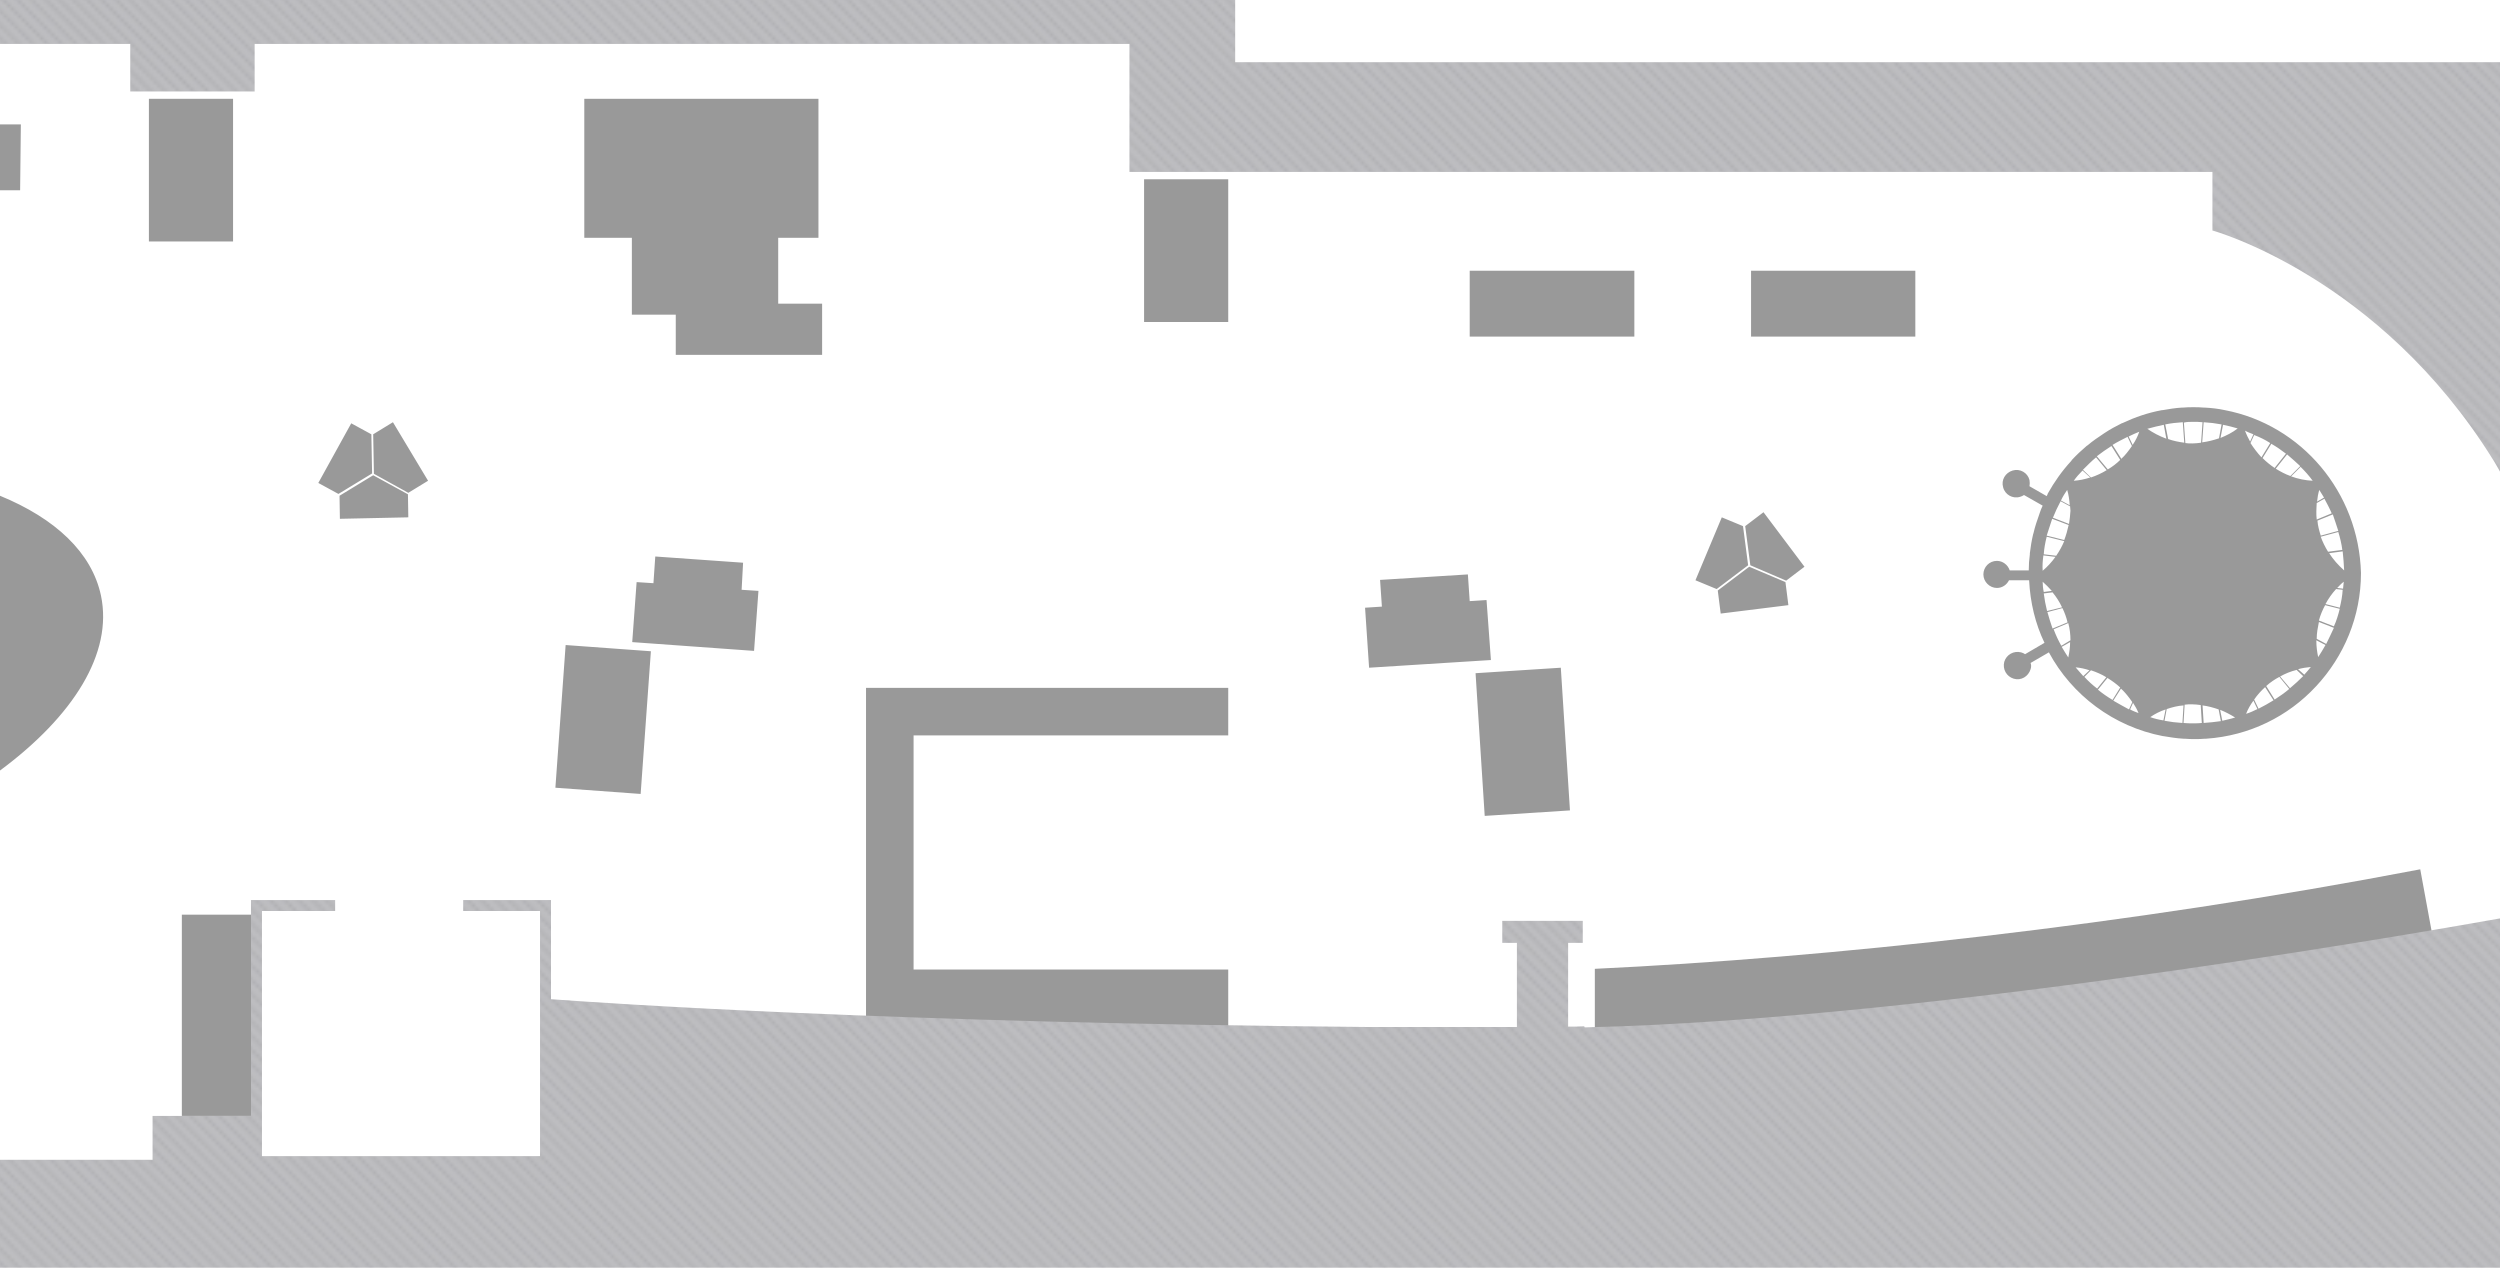 <svg xmlns="http://www.w3.org/2000/svg" width="683.3" height="346.6" viewBox="0 0 683.3 346.6">
    
    <!-- <style type="text/css">

    	.circles {
    		opacity:.75;
    		transition:opacity .5s;
    	}

    	.circles:hover {
    		opacity:1;
    	}


    	circle {
			transform-origin:50% 50%;
    		transform:scale(0);
    		opacity:.2;
    	}

    	circle:nth-of-type(1) {
			transform:scale(1);
		}

		circle:nth-of-type(2) {
			transform:scale(.55);
		}

		/* Animation Stuff */

		@-webkit-keyframes pulse {
			0% {
				transform: scale(0);
				opacity:1;
			}
			100% {
				transform: scale(1);
				opacity:0;
			}
		}

		@-moz-keyframes pulse {
			0% {
				transform: scale(0);
				opacity:1;
			} 
			100% {
				transform: scale(1);
				opacity:0;
			}
		}

		@keyframes pulse {
			0% {
				transform: scale(0);
				opacity:1;
			} 
			100% {
				transform: scale(1);
				opacity:0;
			}
		}

		circle {
			-webkit-animation: pulse 5s 0s infinite;
			-moz-animation: pulse 5s 0s infinite;
			animation: pulse 5s 0s infinite;
		}

		circle:nth-of-type(1) {
			-webkit-animation-delay: 0s;
			-moz-animation-delay: 0s;
			animation-delay: 0s;
		}

		circle:nth-of-type(2) {
			-webkit-animation-delay: -1s;
			-moz-animation-delay: -1s;
			animation-delay: -1s;
		}

		circle:nth-of-type(3) {
			-webkit-animation-delay: -2s;
			-moz-animation-delay: -2s;
			animation-delay: -2s;
		}

		circle:nth-of-type(4) {
			-webkit-animation-delay: -3s;
			-moz-animation-delay: -3s;
			animation-delay: -3s;
		}

		circle:nth-of-type(5) {
			-webkit-animation-delay: -4s;
			-moz-animation-delay: -4s;
			animation-delay: -4s;
		}


		/* label scaling for smaller sizes */
		.label * {
			transform-origin:50% 50%;
			transform: scale(1);
		}


		@media only screen and (max-width: 1024px) {
			.label * {
				transform-origin:50% 50%;
				transform: scale(1.5);
			}
		}

		@media only screen and (max-width: 640px) {
			.label * {
				transform-origin:50% 50%;
				transform: scale(2);
			}
		}

   	</style> -->

	<pattern id="a" width="100" height="100" x="50.9" y="-127" patternUnits="userSpaceOnUse" viewBox="0 -100 100 100" overflow="visible">
	    <path fill="#BEBEC1" d="M0-100h200v200H0z"/>
	    <path fill="#AAAAAD" d="M42 0L0-42v-.7L42.7 0zm-3.9 0L0-38.1v-.7L38.8 0zm-3.8 0L0-34.3v-.7L35 0zm61.5 0L0-95.8v-.7L96.5 0zM76.6 0L0-76.6v-.7L77.3 0zm7.7 0L0-84.3v-.7L85 0zM72.7 0L0-72.7v-.7L73.4 0zm15.4 0L0-88.1v-.7L88.8 0zM68.9 0L0-68.9v-.7L69.6 0zM92 0L0-92v-.7L92.7 0zM65 0L0-65v-.7L65.7 0zM49.6 0L0-49.6v-.8L50.4 0zm3.9 0L0-53.5v-.7L54.2 0zM30.4 0L0-30.4v-.7L31.1 0zm15.4 0L0-45.8v-.7L46.5 0zm11.5 0L0-57.3v-.7L58 0zm3.9 0L0-61.2v-.7L61.9 0zm19.2 0L0-80.4v-.7L81.1 0zM61.9-100L100-61.9v.7L61.2-100zm-7.7 0L100-54.2v.7L53.5-100zm-15.4 0L100-38.8v.7L38.1-100zm26.9 0L100-65.7v.7l-35-35zm-19.2 0L100-46.5v.7L45.8-100zm-3.8 0L100-42.7v.7l-58-58zm7.7 0L100-50.4v.8L49.6-100zm19.2 0L100-69.6v.7L68.9-100zM58-100l42 42v.7L57.3-100zm34.7 0l7.3 7.3v.7l-8-8zm-19.3 0L100-73.4v.7L72.7-100zm23.1 0l3.5 3.5v.7l-4.2-4.2zm3.5 0v.4l-.4-.4zm-11.2 0L100-88.8v.7L88.1-100zm-11.5 0L100-77.3v.7L76.6-100zm7.7 0l15 15v.7L84.3-100zM26.6 0L0-26.6v-.7L27.3 0zm54.5-100L100-81.1v.7L80.4-100zM11.2 0L0-11.2v-.7L11.9 0zM7.3 0L0-7.3V-8l8 8zM0-100h.4L100-.4V0h-.4L0-99.6zM0 0v-.4l.4.4zm3.5 0L0-3.5v-.7L4.2 0zM35-100l65 65v.7L34.3-100zM15 0L0-15v-.7L15.7 0zm3.9 0L0-18.9v-.7L19.6 0zm3.8 0L0-22.7v-.7L23.4 0zm4.6-100L100-27.3v.7L26.6-100zm-3.9 0L100-23.4v.7L22.7-100zm7.7 0L100-31.1v.7L30.4-100zm-11.5 0L100-19.6v.7L18.9-100zM8-100l92 92v.7L7.3-100zm-3.8 0L100-4.2v.7L3.5-100zm7.7 0L100-11.9v.7L11.2-100zm3.8 0L100-15.7v.7l-85-85z"/>
	</pattern>
	<g id="floorplan">
	    <path id="furniture" fill="#999" d="M488 159.1l.8 6.3-18.5 2.3-.8-6.3 8.6-6.5 9.9 4.2zm-10.2-4.6l-1.4-10.7-5.8-2.4-7.2 17.2 5.8 2.4 8.6-6.5zm10.4 4.2l5-3.8L482 140l-5 3.8 1.4 10.7 9.8 4.2zM102 129.9l-9.2 5.6.1 6.3 18.7-.4-.1-6.3-9.5-5.2zm-.5-11.2l-5.5-3-9 16.3 5.5 3 9.2-5.6-.2-10.7zm.5 0l.2 10.8 9.4 5.2 5.4-3.3-9.6-16-5.4 3.3zM523.5 74h-44.9v18h44.9V74zm-76.8 0h-45v18h45V74zm-134 14h23V49h-23v39zm-249-61h-23v39h23V27zm149 38h11V27h-64v38h13v21h12v11h40V83h-12V65zm-9.6 88.8l-24-1.7-.5 7.3-4.6-.3-1.2 16.4 33.3 2.4 1.2-16.4-4.6-.3.4-7.4zm-51.3 61.5l23.3 1.7 2.8-39-23.3-1.7-2.8 39zM406.3 164l-4.6.3-.5-7.3-24 1.5.5 7.3-4.6.3 1.1 16.4 33.3-2.1-1.2-16.4zm-3 20l2.5 39 23.3-1.5-2.5-39-23.3 1.5zM49.7 305h19v-55h-19v55zm611.8-67.4c-80.3 15.4-162.1 24.2-225.6 27.2v16.8c88.6-3.3 183.3-19.2 228.8-26.6l-3.2-17.4zM236.7 188v90c13.1 1.2 99 3 99 3v-16h-86v-64h86v-13h-99zM5.7 34H0v18h5.5l.2-18zM0 135.5v75.1c20.1-14.9 30.9-32.1 27.6-47.8C25.1 151 15.1 141.7 0 135.5zm608.1-23.4c-1.8-.4-3.7-.6-5.5-.7h-.3c-.9-.1-1.9-.1-2.8-.1-.9 0-1.9 0-2.8.1h-.3c-1.8.1-3.6.4-5.3.7h-.2c-3.8.7-7.3 1.9-10.7 3.5l-.3.1c-1.6.8-3.1 1.6-4.6 2.6l-.3.2c-1.5 1-3 2-4.4 3.2l-.3.2c-1.4 1.2-2.7 2.4-4 3.8l-.2.3c-2.5 2.7-4.6 5.7-6.4 8.9l-.1.3c-.1.1-.1.3-.2.4l-4.7-2.7c.1-.6.1-1.1 0-1.7-.5-2-2.6-3.2-4.6-2.6s-3.2 2.6-2.6 4.6c.5 2 2.6 3.2 4.6 2.6.4-.1.8-.3 1.1-.5l5.1 2.9c-.3.7-.6 1.3-.8 2l-.1.3c-.6 1.7-1.2 3.4-1.6 5.2l-.1.3c-.4 1.7-.7 3.5-.9 5.2v.3c-.2 1.4-.3 2.9-.3 4.4h-5.2c-.5-1.5-1.9-2.6-3.5-2.6-2.1 0-3.7 1.7-3.7 3.7s1.7 3.7 3.7 3.7c1.5 0 2.7-.9 3.3-2.1h5.5c.3 6.1 1.7 11.9 4.2 17.1l-5.3 3.1c-.3-.2-.7-.4-1.1-.5-2-.5-4 .6-4.6 2.6-.5 2 .6 4 2.6 4.6s4-.6 4.6-2.6c.2-.6.2-1.2 0-1.7l5-2.9c6.3 11.7 17.7 20.3 31.2 22.9h.1c1.8.3 3.6.6 5.5.7h.3c.9.1 1.9.1 2.8.1.9 0 1.9 0 2.8-.1h.3c11.8-.8 22.4-6.1 30-14.3l.1-.1c7.5-8.1 12.2-18.9 12.2-30.9-.6-22.1-16.3-40.5-37.2-44.5zM565 133.9c.4 1.3.6 2.7.7 4.2l-2.4-1.3c.5-1.1 1.1-2 1.7-2.9zm-4.1 7.9l4.5 1.7c-.3 1.4-.7 2.8-1.2 4.1l-4.8-1.2c.5-1.6 1-3.1 1.5-4.6zm-1.5 4.9l4.8 1.2c-.6 1.4-1.3 2.7-2.2 4l-3.4-.4c.1-1.6.4-3.2.8-4.8zm-.9 5.1l3.3.4c-1 1.4-2.2 2.7-3.5 3.8-.1-1.4 0-2.8.2-4.2zm-.2 7.2c.9.8 1.7 1.6 2.5 2.5l-2.2.3c-.2-.9-.3-1.9-.3-2.8zm1.2 8c-.4-1.6-.7-3.2-.9-4.8l2.4-.3c1 1.2 1.9 2.6 2.6 4.1l-4.1 1zm.1.3l4.1-1.1c.6 1.2 1.1 2.6 1.4 3.9l-4.1 1.7c-.5-1.5-1-3-1.4-4.5zm5.7 12.4c-.6-.9-1.2-1.9-1.8-2.9l2.3-1.3c0 1.4-.2 2.8-.5 4.2zm-1.9-3.2c-.8-1.4-1.5-2.9-2.1-4.5l4-1.7c.4 1.5.6 3.1.6 4.7l-2.5 1.5zm2.1-33.3l-4.4-1.7c.6-1.5 1.3-3 2.1-4.5l2.6 1.4c0 .4.1.8.1 1.2-.1 1.3-.2 2.4-.4 3.6zm70.3 32.8l-2.6-1.4c0-1.6.3-3.1.6-4.6l4.1 1.6c-.7 1.5-1.4 3-2.1 4.4zm2.1-4.8l-4.1-1.6c.4-1.5 1-2.9 1.7-4.2l4 1c-.4 1.6-.9 3.3-1.6 4.8zm1.6-5.1l-3.9-1c.8-1.5 1.8-2.9 2.9-4.1l1.8.2c-.1 1.7-.4 3.3-.8 4.9zm.9-5.2l-1.6-.2c.6-.6 1.1-1.2 1.8-1.7-.1.6-.1 1.3-.2 1.9zm.3-5c-1.6-1.4-3-3-4.1-4.7l3.7-.5c.2 1.7.3 3.4.4 5.2zm-.5-5.6l-3.9.5c-.8-1.3-1.5-2.7-2-4.1l4.8-1.3c.5 1.6.9 3.3 1.1 4.9zm-1.1-5.2l-4.8 1.3c-.4-1.3-.8-2.7-.9-4.1l4.2-1.7c.5 1.4 1 3 1.5 4.5zm-5.2-11.2c.4.7.9 1.4 1.3 2.1l-1.9 1.1c.1-1.1.3-2.2.6-3.2zm-.7 3.6l2.1-1.2c.7 1.3 1.4 2.6 2 4l-4.1 1.7c-.1-.8-.1-1.5-.1-2.3 0-.8.1-1.5.1-2.2zm-.1 37.5l2.5 1.3c-.6 1.1-1.3 2.2-2 3.3-.3-1.4-.5-2.9-.5-4.4v-.2zm-4.4-47.6l-2.7 2.7c-1.4-.5-2.7-1.2-4-2l3.1-3.9c1.2 1 2.4 2.1 3.6 3.2zm-3.9-3.4l-3.1 3.9c-1.2-.8-2.3-1.7-3.3-2.7l2.4-3.9c1.4.8 2.7 1.7 4 2.7zm-4.3-2.9l-2.4 3.9c-1.1-1.2-2.1-2.5-3-3.9l1-2.2c1.6.6 3 1.3 4.4 2.2zm-21.1-5.8c.9 0 1.7 0 2.6.1l-.4 5.6c-.8.1-1.6.2-2.4.2-.7 0-1.3 0-1.9-.1l-.4-5.6c.8-.2 1.7-.2 2.5-.2zm-2.8.1l.4 5.6c-1.5-.2-3-.5-4.4-1l-.8-4c1.5-.3 3.1-.5 4.8-.6zm-15.1 4l1.2 2.5c-.9 1.3-1.8 2.5-2.9 3.5l-2.4-3.8c1.3-.8 2.7-1.5 4.1-2.2zm-4.4 2.5l2.4 3.8c-1 1-2.2 1.9-3.4 2.6l-3-3.6c1.3-1 2.6-1.9 4-2.8zm-4.2 3.1l2.9 3.5c-1.3.8-2.8 1.5-4.3 2l-2.2-2.1c1.2-1.2 2.4-2.4 3.6-3.4zm-6.1 6.4c.7-1 1.5-1.9 2.4-2.8l2.1 1.9c-1.5.5-3 .8-4.5.9zm.5 51c1.3.1 2.6.4 3.8.8l-1.7 1.6-2.1-2.4zm2.4 2.6l1.8-1.8c1.5.5 2.9 1.1 4.2 1.9l-2.5 3.1c-1.3-1-2.4-2-3.5-3.2zm3.7 3.5l2.6-3.2c1.3.8 2.4 1.6 3.5 2.6l-2.1 3.4c-1.5-.9-2.8-1.8-4-2.8zm4.2 3l2.1-3.3c1.2 1.1 2.2 2.4 3.1 3.7l-.9 2c-1.5-.8-2.9-1.6-4.3-2.4zm4.6 2.4l.8-1.8c.6.9 1.1 1.8 1.5 2.8-.8-.3-1.6-.6-2.3-1zm.7-72.3l-1.1-2.3c1-.5 1.9-.9 2.9-1.3-.4 1.2-1 2.4-1.8 3.6zm8.5-5.5l.7 3.8c-1.9-.7-3.6-1.6-5.2-2.7 1.5-.4 3-.8 4.5-1.1zm-3.7 79.9c1.3-.9 2.7-1.6 4.2-2.1l-.6 3c-1.3-.2-2.5-.5-3.6-.9zm8.8 1.6c-1.7-.1-3.3-.3-4.9-.6l.6-3.2c1.5-.5 3-.9 4.6-1l-.3 4.8zm2.9.1c-.9 0-1.7 0-2.6-.1l.3-5c.7-.1 1.3-.1 2-.1.8 0 1.6.1 2.4.2l.3 4.9c-.7.1-1.5.1-2.4.1zm2.9-82.3c1.7.1 3.3.3 4.9.6l-.7 3.8c-1.5.5-3 .9-4.6 1.1l.4-5.5zm0 82.2l-.3-4.8c1.5.2 3 .6 4.4 1.1l.6 3.2c-1.5.2-3.1.4-4.7.5zm5.1-.6l-.6-3c1.5.6 2.8 1.3 4.1 2.1-1.2.4-2.3.6-3.5.9zm-.5-77.3l.7-3.6c1.4.3 2.7.6 4 1-1.4 1.1-3 1.9-4.7 2.6zm9-1l-.9 2c-.5-.9-1-1.9-1.4-3 .7.4 1.5.7 2.3 1zm-2 76.4c.5-1.3 1.2-2.5 2-3.6l1.1 2.3c-1 .5-2.1 1-3.1 1.3zm3.4-1.4l-1.2-2.5c.9-1.3 1.9-2.4 3-3.4l2.3 3.6c-1.3.8-2.7 1.6-4.1 2.3zm4.4-2.5l-2.3-3.7c1.1-1 2.3-1.8 3.6-2.5l2.7 3.3c-1.3 1.1-2.6 2-4 2.9zm4.2-3.1l-2.7-3.2c1.4-.8 2.9-1.4 4.5-1.8l1.8 1.7c-1.1 1.1-2.3 2.2-3.6 3.3zm3.9-3.7l-1.7-1.5c1.1-.3 2.3-.5 3.5-.6-.6.7-1.2 1.5-1.8 2.1zm-3.6-54.2l2.6-2.6c1.2 1.2 2.3 2.4 3.3 3.8-2-.1-4-.5-5.9-1.2z"/>
	    <path id="walls" fill="url(#a)" d="M433.3 280.8c97.8-2.2 243.7-28.7 250.1-29.8v95.5H0V317h41.7v-12h26.9v-59h23v3h-20v67h76v-67h-21v-3h24v27.1c13.3 1 93 6.5 223.3 7.6h40.7v-23h-4v-6h22v6h-4v22.9h.2c1.4 0 2.8 0 4.2-.1.1.4.2.3.3.3zM337.7 17h-.1V0H0v12h35.6v13h34V12h239.1v35h296v16s45.6 12.5 76.8 62.8c.6 1 1.2 2 1.8 3.1V17H337.7z"/>
	</g>
	<!-- <g id="beacon-1" fill="#ED1C24">
	    <g class="circles">
	        <circle cx="286.2" cy="229.5" r="60.6"/>
	        <circle cx="286.2" cy="229.5" r="60.6"/>
	        <circle cx="286.2" cy="229.5" r="60.6"/>
	        <circle cx="286.2" cy="229.5" r="60.6"/>
	        <circle cx="286.2" cy="229.5" r="60.6"/>
	    </g>
	    <g class="label">
	    	<path stroke="#231F20" stroke-opacity="0.08" stroke-miterlimit="10" d="M334.3 239.8c0 1.1-.9 2-2 2H240c-1.1 0-2-.9-2-2v-20.6c0-1.1.9-2 2-2h92.3c1.1 0 2 .9 2 2v20.6z"/>
	    	<path fill="#fff" d="M247.2 232.5l3.2-6.9h.7l1.6 6.9h-1l-.4-1.8H249l-.8 1.8h-1zm3.3-5.3l-1.2 2.6h1.7l-.5-2.6zm6.2 2.1c0-.4-.3-.6-.7-.6-.5 0-.8.1-1.1.2l-.4 3.5h-.9l.5-4.5h.6l.1.3c.4-.2.9-.4 1.3-.4 1.1 0 1.6.5 1.5 1.4l-.4 3.2h-.9l.4-3.1zm2.8 1.9c0 .4.2.6.7.6.5 0 .8-.1 1.1-.2l.4-3.5h.9l-.6 4.8c-.1 1.1-.5 2.1-2.1 2.1-.9 0-1.4-.2-1.7-.3l.1-1c.4.2 1.1.4 1.7.4 1 0 1-.7 1.1-1.2l.1-.4c-.3.2-.7.2-1.1.2-1.1 0-1.6-.5-1.5-1.5l.4-3.2h.9l-.4 3.2zm7.9-.2l1-3h1l-1.8 4.6h-.7l-.6-3.4-1.4 3.4h-.7l-.7-4.6h1l.3 3.1 1.3-3.1h.9l.4 3zm5.3-1.7c0-.4-.3-.6-.7-.6-.5 0-.8.1-1.1.2l-.4 3.5h-.9l.8-6.8h.9l-.3 2.4c.3-.2.7-.2 1.1-.2 1.1 0 1.6.5 1.5 1.4l-.4 3.2h-.9l.4-3.1zm2.9 1.4c0 .6.2 1.1.9 1.1.6 0 1-.1 1.6-.3l-.1.9c-.6.3-1.2.3-1.6.3-1.5 0-1.9-.9-1.7-2.4s.8-2.4 2.3-2.4c1.3 0 1.7.6 1.6 1.4-.1.7-.5 1.4-1.9 1.4h-1.1zm1.3-.8c.6 0 .8-.2.8-.5s-.1-.6-.8-.6c-.8 0-1.1.5-1.2 1.1h1.2zm5.5-1c-.2-.1-.5-.1-.7-.1-.5 0-.8.1-1.1.2l-.4 3.5h-.9l.5-4.5h.6l.1.3c.4-.2.9-.4 1.3-.4.2 0 .5 0 .7.1l-.1.9zm1.7 1.8c0 .6.2 1.1.9 1.1.6 0 1-.1 1.6-.3l-.1.9c-.6.3-1.2.3-1.6.3-1.5 0-1.9-.9-1.7-2.4s.8-2.4 2.3-2.4c1.3 0 1.7.6 1.6 1.4-.1.7-.5 1.4-1.9 1.4h-1.1zm1.2-.8c.6 0 .8-.2.8-.5s-.1-.6-.8-.6c-.8 0-1.1.5-1.2 1.1h1.2zm5.3-4.2h2.2c1.6 0 2.1.8 1.9 1.9-.1.5-.4 1-.8 1.3.6.3.8.9.7 1.6-.1 1.1-.8 2-2.6 2h-2.3l.9-6.8zm.2 5.9h1.3c1.1 0 1.3-.5 1.4-1.1.1-.7-.2-1.1-1.1-1.1H291l-.2 2.2zm1.9-5h-1.3l-.2 1.9h1.4c.8 0 1.1-.5 1.2-1 0-.4-.1-.9-1.1-.9zm3.8 4.6c0 .4.2.6.7.6.5 0 .8-.1 1.1-.2l.4-3.5h.9l-.5 4.5h-.6l-.1-.3c-.4.2-.9.4-1.3.4-1.1 0-1.6-.5-1.5-1.5l.4-3.2h.9l-.4 3.2zm5.8-1.4c1.3.1 1.5.6 1.4 1.4-.1.7-.6 1.5-2 1.5-.4 0-1.1-.1-1.4-.3l.1-.9c.3.1.8.3 1.4.3.7 0 1-.3 1-.6s-.1-.5-.7-.6c-1.3-.1-1.5-.6-1.4-1.3.1-.7.6-1.4 1.9-1.4.4 0 .9.1 1.3.3l-.1.9c-.4-.1-.8-.3-1.4-.3-.7 0-.9.3-.9.6 0 .2.1.3.8.4zm3.6 2.8c-.7 0-1.1-.3-1-1.1l.4-3.5h.9l-.4 3.6c0 .2.1.2.3.2l-.1.9h-.1zm.2-6.7c.4 0 .6.3.6.6 0 .4-.4.6-.7.6-.4 0-.6-.3-.5-.6-.1-.4.2-.6.6-.6zm4.2 3.4c0-.4-.3-.6-.7-.6-.5 0-.8.1-1.1.2l-.4 3.5h-.9l.5-4.5h.6l.1.3c.4-.2.9-.4 1.3-.4 1.1 0 1.6.5 1.5 1.4l-.4 3.2h-.9l.4-3.1zm2.8 1.4c0 .6.2 1.1.9 1.1.6 0 1-.1 1.6-.3l-.1.9c-.6.3-1.2.3-1.6.3-1.5 0-1.9-.9-1.7-2.4s.8-2.4 2.3-2.4c1.3 0 1.7.6 1.6 1.4-.1.7-.5 1.4-1.9 1.4h-1.1zm1.3-.8c.6 0 .8-.2.8-.5s-.1-.6-.8-.6c-.8 0-1.1.5-1.2 1.1h1.2zm4.4-.1c1.3.1 1.5.6 1.4 1.4-.1.7-.6 1.5-2 1.5-.4 0-1.1-.1-1.4-.3l.1-.9c.3.1.8.3 1.4.3.7 0 1-.3 1-.6s-.1-.5-.7-.6c-1.3-.1-1.5-.6-1.4-1.3.1-.7.6-1.4 1.9-1.4.4 0 .9.1 1.3.3l-.1.9c-.4-.1-.8-.3-1.4-.3-.7 0-.9.3-.9.6 0 .2.1.3.8.4zm4.4 0c1.3.1 1.5.6 1.4 1.4-.1.7-.6 1.5-2 1.5-.4 0-1.1-.1-1.4-.3l.1-.9c.3.1.8.3 1.4.3.7 0 1-.3 1-.6s-.1-.5-.7-.6c-1.3-.1-1.5-.6-1.4-1.3.1-.7.6-1.4 1.9-1.4.4 0 .9.1 1.3.3l-.1.9c-.4-.1-.8-.3-1.4-.3-.7 0-.9.3-.9.6 0 .2.1.3.8.4z"/>
		</g>
	</g>
	<g id="beacon-2" fill="#ED1C24">
	    <g class="circles">
	        <circle cx="192.2" cy="62" r="53.4"/>
	        <circle cx="192.2" cy="62" r="53.4"/>
	        <circle cx="192.2" cy="62" r="53.4"/>
	        <circle cx="192.2" cy="62" r="53.4"/>
	        <circle cx="192.2" cy="62" r="53.4"/>
	    </g>
	    <g class="label">
	    	<path stroke="#231F20" stroke-opacity="0.08" stroke-miterlimit="10" d="M221.3 72.3c0 1.1-.9 2-2 2H165c-1.1 0-2-.9-2-2V51.7c0-1.1.9-2 2-2h54.3c1.1 0 2 .9 2 2v20.6z"/>
	    	<path fill="#fff" d="M172.1 64.4l3.2-6.9h.7l1.6 6.9h-1l-.4-1.8H174l-.8 1.8h-1.1zm3.3-5.3l-1.2 2.6h1.7l-.5-2.6zm8.2.7c1.1 0 1.5.6 1.4 1.4l-.4 3.2h-.9l.4-3.1c.1-.4-.2-.7-.6-.7-.4 0-.8.1-1 .2v.4l-.4 3.2h-.9l.4-3.1c.1-.4-.2-.7-.6-.7-.4 0-.8.1-1 .2l-.4 3.5h-.9l.5-4.5h.6l.1.3c.4-.2.9-.4 1.3-.4.6 0 1 .2 1.2.4l.1-.1c.2-.1.7-.2 1.1-.2zm2.8.1h.6l.1.3c.4-.2.8-.4 1.3-.4 1.5 0 1.8 1 1.7 2.4-.2 1.4-.7 2.4-2.2 2.4-.4 0-.6-.1-1-.2l-.3 2.4h-.9l.7-6.9zm1.5 3.8c.9 0 1.1-.7 1.2-1.5.1-.8 0-1.5-.8-1.5-.4 0-.8.1-1 .2l-.3 2.6c.1 0 .2.1.3.1.1 0 .3.1.6.1zm4.2.8c-.7 0-1.1-.3-1-1.1l.7-5.8h.9l-.7 5.8c0 .2.1.2.3.2l-.1.9h-.1zm2.4 0c-.7 0-1.1-.3-1-1.1l.4-3.5h.9l-.4 3.6c0 .2.1.2.3.2l-.1.9h-.1zm.2-6.7c.4 0 .6.3.6.6s-.4.6-.7.6c-.4 0-.6-.3-.5-.6s.3-.6.6-.6zm4.7.7c-.2-.1-.5-.1-.7-.1-.5 0-.8.2-.8.6l-.1.9h1.3l-.1.8h-1.3l-.7 6h-1l.7-6h-.8l.1-.6.9-.2.1-.9c.1-.9.7-1.4 1.8-1.4.2 0 .5 0 .7.1l-.1.8zm1.2 4.6c0 .4.2.6.7.6.5 0 .8-.1 1.1-.2l.4-3.5h.9l-.6 4.8c-.1 1.1-.5 2.1-2.1 2.1-.9 0-1.4-.2-1.7-.3l.1-1c.4.2 1.1.5 1.7.4 1 0 1-.7 1.1-1.2l.1-.4c-.3.2-.7.2-1.1.2-1.1 0-1.6-.5-1.5-1.4l.4-3.2h.9l-.4 3.1zm5.9 1.3l.8-6.8h.9l-.8 6.8h-.9zm5 .1c-.2.1-.5.1-.6.1-.7 0-1.4-.4-1.3-1.3l.3-2.6h-.8l.1-.6.9-.2.1-1.1.9-.3-.2 1.4h1.3l-.1.8h-1.3l-.3 2.5c0 .4.2.5.6.5h.5l-.1.8z"/>
		</g>
	</g>
	<g id="beacon-3" fill="#ED1C24">
	    <g class="circles">
	        <circle cx="599.4" cy="156.9" r="90"/>
	        <circle cx="599.4" cy="156.9" r="90"/>
	        <circle cx="599.4" cy="156.9" r="90"/>
	        <circle cx="599.4" cy="156.9" r="90"/>
	        <circle cx="599.4" cy="156.9" r="90"/>
	    </g>
	    <g class="label">
	    	<path stroke="#231F20" stroke-opacity="0.08" stroke-miterlimit="10" d="M627.6 167.3c0 1.1-.9 2-2 2h-52.3c-1.1 0-2-.9-2-2v-20.6c0-1.1.9-2 2-2h52.3c1.1 0 2 .9 2 2v20.6z"/>
	    	<path fill="#fff" d="M585 160l.4-3h-2.8l-.4 3h-.9l.8-6.8h.9l-.3 2.8h2.8l.3-2.8h.9l-.7 6.8h-1zm5.5 0l-.1-.3c-.4.2-.8.4-1.3.4-1.5 0-1.8-1-1.7-2.4.2-1.4.7-2.4 2.2-2.4.4 0 .8.1 1.2.4l.1-.3h.6l-.5 4.5h-.5zm.2-3.6c-.3-.1-.6-.2-1-.2-.9 0-1.1.7-1.2 1.5-.1.8-.1 1.5.8 1.5.4 0 .8-.1 1-.2l.4-2.6zm5-.9h1l-2.3 4.6h-.6l-1.2-4.6h1l.7 3.2 1.4-3.2zm2.2 2.6c0 .6.2 1.1.9 1.1.6 0 1-.1 1.6-.3l-.1.9c-.6.3-1.2.3-1.6.3-1.5 0-1.9-.9-1.7-2.4s.8-2.4 2.3-2.4c1.3 0 1.7.6 1.6 1.4-.1.7-.5 1.4-1.9 1.4h-1.1zm1.3-.8c.6 0 .8-.2.8-.5s-.1-.6-.8-.6c-.8 0-1.1.5-1.2 1.1h1.2zm8.5-.4H605l-.4 3h-1l.8-6.8h4l-.1.9h-3l-.2 1.9h2.7l-.1 1zm2.1 1.7c0 .4.2.6.7.6.5 0 .8-.1 1.1-.2l.4-3.5h.9l-.5 4.5h-.6l-.1-.3c-.4.2-.9.4-1.3.4-1.1 0-1.6-.5-1.5-1.4l.4-3.2h.9l-.4 3.1zm6.9-1.8c0-.4-.3-.6-.7-.6-.5 0-.8.1-1.1.2l-.4 3.5h-.9l.5-4.5h.6l.1.3c.4-.2.9-.4 1.3-.4 1.1 0 1.6.5 1.5 1.4l-.4 3.2h-.9l.4-3.1z"/>
		</g>
	</g> -->
</svg>